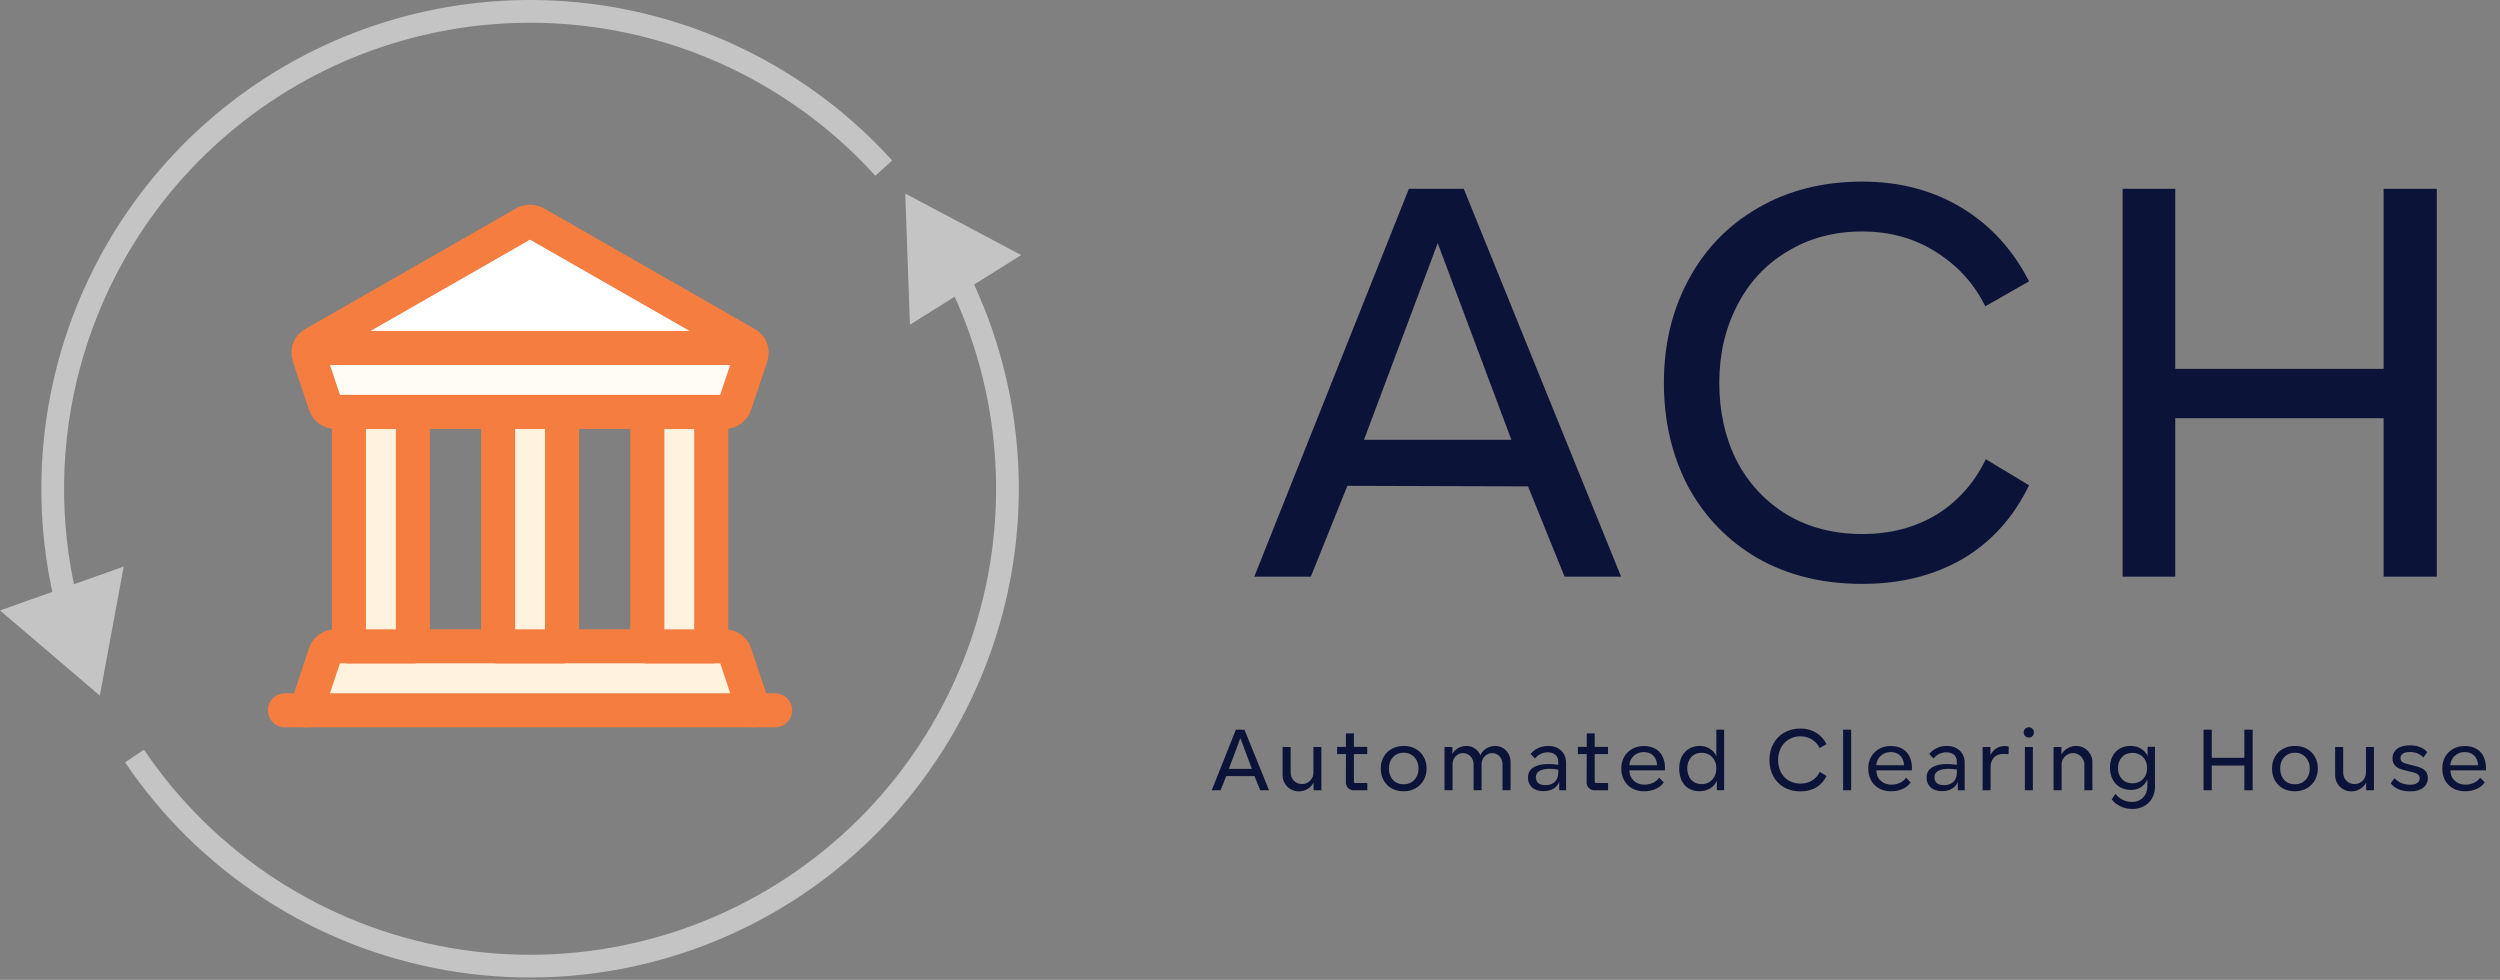 <svg width="199" height="78" viewBox="0 0 199 78" fill="none" xmlns="http://www.w3.org/2000/svg">
<rect x="0" y="0" width="199" height="78" fill="#808080" stroke="none"/>
<path d="M24.382 56.54L25.885 52.025C25.941 51.856 26.049 51.709 26.193 51.605C26.338 51.501 26.511 51.444 26.689 51.444H57.7C57.878 51.444 58.051 51.501 58.195 51.605C58.34 51.709 58.448 51.856 58.504 52.025L60.007 56.534" fill="#FFF2DF"/>
<path d="M24.382 56.54L25.885 52.025C25.941 51.856 26.049 51.709 26.193 51.605C26.338 51.501 26.511 51.444 26.689 51.444H57.7C57.878 51.444 58.051 51.501 58.195 51.605C58.34 51.709 58.448 51.856 58.504 52.025L60.007 56.534" stroke="#F47D3F" stroke-width="2.714" stroke-linecap="round" stroke-linejoin="round"/>
<path d="M51.527 32.791H56.613V51.452H51.527V32.791Z" fill="#FFF2DF"/>
<path d="M39.649 32.791H44.739V51.452H39.649V32.791Z" fill="#FFF2DF"/>
<path d="M27.774 32.791H32.867V51.452H27.774V32.791Z" fill="#FFF2DF"/>
<path d="M51.527 32.791H56.613V37.945H51.527V32.791Z" fill="#FFF2DF"/>
<path d="M39.649 32.791H44.739V37.945H39.649V32.791Z" fill="#FFF2DF"/>
<path d="M27.774 32.791H32.867V37.945H27.774V32.791Z" fill="#FFF2DF"/>
<path d="M51.527 32.791H56.613V51.452H51.527V32.791Z" stroke="#F47D3F" stroke-width="2.714" stroke-linecap="round" stroke-linejoin="round"/>
<path d="M39.649 32.791H44.739V51.452H39.649V32.791Z" stroke="#F47D3F" stroke-width="2.714" stroke-linecap="round" stroke-linejoin="round"/>
<path d="M27.774 32.791H32.867V51.452H27.774V32.791Z" stroke="#F47D3F" stroke-width="2.714" stroke-linecap="round" stroke-linejoin="round"/>
<path d="M61.702 56.541H22.685" stroke="#F47D3F" stroke-width="2.714" stroke-linecap="round" stroke-linejoin="round"/>
<path d="M59.786 28.359L58.496 32.21C58.44 32.377 58.333 32.523 58.19 32.626C58.047 32.73 57.876 32.786 57.699 32.787H26.688C26.512 32.786 26.34 32.73 26.198 32.626C26.055 32.523 25.948 32.377 25.891 32.21L24.602 28.359C24.564 28.252 24.548 28.137 24.557 28.023C24.566 27.909 24.598 27.798 24.653 27.698H59.735C59.789 27.798 59.822 27.909 59.83 28.023C59.839 28.137 59.824 28.252 59.786 28.359Z" fill="#FFFBF5" stroke="#F47D3F" stroke-width="2.714" stroke-linecap="round" stroke-linejoin="round"/>
<path d="M59.736 27.697H24.653C24.73 27.552 24.848 27.434 24.993 27.357L41.77 17.756C41.902 17.689 42.047 17.654 42.194 17.654C42.342 17.654 42.487 17.689 42.618 17.756L59.396 27.357C59.541 27.434 59.659 27.552 59.736 27.697Z" fill="white" stroke="#F47D3F" stroke-width="2.714" stroke-linecap="round" stroke-linejoin="round"/>
<path d="M7.948 55.372L9.846 45.099L7.98707e-05 48.591L7.948 55.372ZM70.347 13.382L71.018 12.775C64.738 5.847 56.173 1.414 46.891 0.285L46.782 1.183L46.673 2.081C55.523 3.157 63.689 7.385 69.677 13.99L70.347 13.382ZM46.782 1.183L46.891 0.285C37.61 -0.844 28.232 1.408 20.474 6.628L20.98 7.378L21.485 8.129C28.881 3.152 37.823 1.005 46.673 2.081L46.782 1.183ZM20.98 7.378L20.474 6.628C12.717 11.848 7.099 19.687 4.649 28.71L5.522 28.947L6.395 29.184C8.732 20.581 14.088 13.106 21.485 8.129L20.98 7.378ZM5.522 28.947L4.649 28.71C2.934 35.025 2.851 41.625 4.345 47.906L5.225 47.696L6.105 47.487C4.681 41.498 4.76 35.206 6.395 29.184L5.522 28.947Z" fill="#C4C4C4"/>
<path d="M72.058 15.406L72.431 25.847L81.286 20.304L72.058 15.406ZM10.708 60.179L9.958 60.686C12.885 65.018 16.655 68.715 21.042 71.557L21.534 70.798L22.026 70.038C17.843 67.328 14.248 63.803 11.458 59.673L10.708 60.179ZM21.534 70.798L21.042 71.557C25.43 74.399 30.345 76.328 35.495 77.228L35.651 76.337L35.806 75.446C30.896 74.588 26.21 72.748 22.026 70.038L21.534 70.798ZM35.651 76.337L35.495 77.228C40.644 78.129 45.923 77.982 51.014 76.797L50.809 75.915L50.604 75.034C45.749 76.164 40.717 76.304 35.806 75.446L35.651 76.337ZM50.809 75.915L51.014 76.797C56.106 75.612 60.906 73.412 65.129 70.331L64.596 69.6L64.062 68.869C60.036 71.807 55.459 73.904 50.604 75.034L50.809 75.915ZM64.596 69.6L65.129 70.331C69.352 67.249 72.91 63.348 75.591 58.86L74.815 58.396L74.038 57.932C71.481 62.211 68.088 65.931 64.062 68.869L64.596 69.6ZM74.815 58.396L75.591 58.86C78.273 54.373 80.022 49.391 80.735 44.212L79.839 44.088L78.943 43.965C78.263 48.903 76.595 53.653 74.038 57.932L74.815 58.396ZM79.839 44.088L80.735 44.212C81.448 39.033 81.111 33.764 79.742 28.718L78.869 28.955L77.996 29.192C79.301 34.003 79.623 39.027 78.943 43.965L79.839 44.088ZM78.869 28.955L79.742 28.718C79.105 26.369 78.25 24.091 77.192 21.913L76.378 22.308L75.564 22.703C76.573 24.78 77.388 26.952 77.996 29.192L78.869 28.955Z" fill="#C4C4C4"/>
<path d="M107.251 38.671L104.34 45.905H99.841L112.147 15.029H116.514L129.04 45.905H124.541L121.63 38.715L107.251 38.671ZM114.441 19.352L108.574 35.01H120.307L114.441 19.352ZM148.236 46.478C145.061 46.478 142.267 45.787 139.856 44.405C137.474 42.994 135.636 41.082 134.342 38.671C133.078 36.23 132.446 33.496 132.446 30.467C132.446 27.438 133.093 24.718 134.386 22.307C135.68 19.866 137.518 17.955 139.9 16.573C142.311 15.161 145.09 14.456 148.236 14.456C151.206 14.456 153.838 15.147 156.132 16.529C158.425 17.911 160.219 19.866 161.513 22.395L158.028 24.38C157.146 22.586 155.838 21.145 154.103 20.057C152.397 18.969 150.442 18.425 148.236 18.425C146.002 18.425 144.017 18.955 142.282 20.013C140.547 21.043 139.209 22.483 138.268 24.336C137.327 26.159 136.856 28.203 136.856 30.467C136.856 32.761 137.312 34.819 138.224 36.642C139.165 38.465 140.503 39.906 142.238 40.965C143.973 41.994 145.972 42.508 148.236 42.508C150.471 42.508 152.441 41.994 154.147 40.965C155.852 39.906 157.161 38.436 158.072 36.554L161.513 38.627C160.278 41.185 158.514 43.141 156.22 44.493C153.926 45.817 151.265 46.478 148.236 46.478ZM193.97 45.905H189.736V33.29H173.151V45.905H168.961V15.029H173.151V29.364H189.736V15.029H193.97V45.905Z" fill="#0B1338"/>
<path d="M97.611 61.775L97.156 62.905H96.453L98.376 58.081H99.058L101.015 62.905H100.312L99.857 61.781L97.611 61.775ZM98.734 58.756L97.817 61.203H99.65L98.734 58.756ZM104.562 62.905V62.291C104.457 62.503 104.296 62.673 104.08 62.801C103.868 62.93 103.636 62.994 103.384 62.994C103.149 62.994 102.933 62.937 102.736 62.822C102.538 62.707 102.382 62.551 102.267 62.353C102.152 62.156 102.095 61.94 102.095 61.706V59.459H102.736V61.499C102.736 61.664 102.775 61.818 102.853 61.961C102.936 62.098 103.046 62.209 103.184 62.291C103.326 62.37 103.478 62.409 103.639 62.409C103.804 62.409 103.956 62.37 104.094 62.291C104.236 62.209 104.346 62.098 104.424 61.961C104.507 61.818 104.548 61.664 104.548 61.499V59.459H105.182V62.905H104.562ZM107.75 62.905C107.58 62.905 107.433 62.845 107.309 62.726C107.19 62.602 107.13 62.452 107.13 62.278L107.137 60.024H106.434V59.452H107.137V58.377H107.771V59.452H108.833V60.024H107.771V62.229C107.771 62.257 107.78 62.28 107.799 62.298C107.817 62.317 107.84 62.326 107.868 62.326H108.839V62.905H107.75ZM111.73 62.987C111.372 62.987 111.055 62.912 110.779 62.76C110.503 62.604 110.29 62.388 110.138 62.112C109.986 61.837 109.91 61.52 109.91 61.161C109.91 60.816 109.989 60.509 110.145 60.238C110.301 59.967 110.517 59.755 110.793 59.604C111.073 59.452 111.39 59.376 111.744 59.376C112.098 59.376 112.41 59.452 112.681 59.604C112.957 59.755 113.17 59.967 113.322 60.238C113.478 60.509 113.556 60.816 113.556 61.161C113.556 61.51 113.478 61.825 113.322 62.105C113.166 62.381 112.948 62.597 112.667 62.753C112.392 62.909 112.079 62.987 111.73 62.987ZM111.73 62.429C111.96 62.429 112.164 62.376 112.343 62.271C112.523 62.16 112.663 62.011 112.764 61.823C112.865 61.63 112.915 61.414 112.915 61.175C112.915 60.931 112.865 60.715 112.764 60.527C112.663 60.334 112.523 60.185 112.343 60.079C112.169 59.969 111.969 59.914 111.744 59.914C111.395 59.914 111.11 60.031 110.889 60.265C110.669 60.499 110.558 60.803 110.558 61.175C110.558 61.547 110.666 61.85 110.882 62.085C111.098 62.314 111.381 62.429 111.73 62.429ZM119.022 59.376C119.251 59.376 119.458 59.434 119.642 59.548C119.83 59.663 119.977 59.819 120.083 60.017C120.189 60.215 120.242 60.433 120.242 60.672V62.898H119.601V60.83C119.601 60.582 119.52 60.373 119.359 60.203C119.203 60.033 119.01 59.948 118.781 59.948C118.537 59.948 118.335 60.035 118.174 60.21C118.013 60.38 117.933 60.587 117.933 60.83V62.898H117.299V60.83C117.299 60.582 117.216 60.373 117.051 60.203C116.89 60.033 116.692 59.948 116.458 59.948C116.219 59.948 116.019 60.035 115.858 60.21C115.702 60.38 115.624 60.587 115.624 60.83V62.898H114.983V59.459H115.61V60.024C115.707 59.831 115.856 59.675 116.058 59.555C116.26 59.436 116.481 59.376 116.72 59.376C116.977 59.376 117.207 59.447 117.409 59.59C117.616 59.728 117.758 59.907 117.836 60.127C117.924 59.907 118.075 59.728 118.291 59.59C118.512 59.447 118.755 59.376 119.022 59.376ZM124.115 62.229C124.032 62.459 123.88 62.641 123.66 62.774C123.439 62.907 123.173 62.974 122.86 62.974C122.47 62.974 122.167 62.875 121.951 62.677C121.735 62.48 121.627 62.218 121.627 61.892C121.627 61.538 121.769 61.271 122.054 61.092C122.343 60.908 122.743 60.816 123.253 60.816C123.492 60.816 123.754 60.837 124.039 60.879L124.032 60.624C124.032 60.38 123.956 60.196 123.804 60.072C123.653 59.948 123.451 59.886 123.198 59.886C122.996 59.886 122.805 59.93 122.626 60.017C122.451 60.1 122.304 60.219 122.185 60.376L121.833 60.017C122.008 59.806 122.215 59.647 122.454 59.541C122.697 59.431 122.961 59.376 123.246 59.376C123.527 59.376 123.772 59.434 123.984 59.548C124.2 59.659 124.365 59.815 124.48 60.017C124.599 60.219 124.659 60.451 124.659 60.713V62.905H124.115V62.229ZM124.039 61.258C123.791 61.216 123.563 61.196 123.357 61.196C123.007 61.196 122.736 61.253 122.543 61.368C122.35 61.478 122.254 61.641 122.254 61.857C122.254 62.059 122.316 62.218 122.44 62.333C122.569 62.443 122.759 62.498 123.012 62.498C123.329 62.498 123.579 62.411 123.763 62.236C123.947 62.057 124.039 61.809 124.039 61.492V61.258ZM126.916 62.905C126.746 62.905 126.599 62.845 126.475 62.726C126.356 62.602 126.296 62.452 126.296 62.278L126.303 60.024H125.6V59.452H126.303V58.377H126.937V59.452H127.998V60.024H126.937V62.229C126.937 62.257 126.946 62.28 126.965 62.298C126.983 62.317 127.006 62.326 127.034 62.326H128.005V62.905H126.916ZM129.704 61.32C129.704 61.54 129.754 61.738 129.855 61.912C129.961 62.082 130.103 62.216 130.282 62.312C130.466 62.409 130.671 62.457 130.896 62.457C131.139 62.457 131.367 62.409 131.578 62.312C131.79 62.211 131.953 62.075 132.067 61.906L132.433 62.278C132.286 62.498 132.072 62.673 131.792 62.801C131.512 62.925 131.204 62.987 130.868 62.987C130.515 62.987 130.2 62.912 129.924 62.76C129.648 62.608 129.435 62.395 129.283 62.119C129.132 61.843 129.056 61.529 129.056 61.175C129.056 60.826 129.132 60.516 129.283 60.245C129.439 59.973 129.653 59.762 129.924 59.611C130.195 59.459 130.503 59.383 130.848 59.383C131.215 59.383 131.53 59.461 131.792 59.617C132.054 59.769 132.247 59.992 132.371 60.286C132.499 60.575 132.552 60.92 132.529 61.32H129.704ZM130.848 59.865C130.636 59.865 130.443 59.914 130.269 60.01C130.099 60.102 129.963 60.228 129.862 60.389C129.761 60.545 129.706 60.72 129.697 60.913H131.902C131.893 60.601 131.794 60.348 131.606 60.155C131.417 59.962 131.165 59.865 130.848 59.865ZM136.663 62.898V62.133C136.561 62.39 136.385 62.597 136.132 62.753C135.879 62.905 135.601 62.981 135.298 62.981C134.788 62.981 134.388 62.818 134.099 62.491C133.809 62.16 133.665 61.717 133.665 61.161C133.665 60.812 133.731 60.504 133.864 60.238C133.998 59.967 134.188 59.755 134.436 59.604C134.685 59.452 134.974 59.376 135.305 59.376C135.516 59.376 135.711 59.415 135.891 59.493C136.074 59.571 136.228 59.675 136.352 59.803C136.481 59.932 136.571 60.068 136.621 60.21V58.081H137.241V62.898H136.663ZM135.463 62.416C135.684 62.416 135.881 62.363 136.056 62.257C136.235 62.151 136.373 62.004 136.47 61.816C136.571 61.623 136.621 61.405 136.621 61.161C136.621 60.922 136.571 60.709 136.47 60.52C136.373 60.332 136.235 60.185 136.056 60.079C135.877 59.973 135.675 59.921 135.45 59.921C135.11 59.921 134.834 60.035 134.623 60.265C134.411 60.495 134.305 60.794 134.305 61.161C134.305 61.533 134.411 61.837 134.623 62.071C134.838 62.301 135.119 62.416 135.463 62.416ZM143.315 62.994C142.819 62.994 142.383 62.886 142.006 62.67C141.634 62.45 141.347 62.151 141.144 61.775C140.947 61.393 140.848 60.966 140.848 60.493C140.848 60.019 140.949 59.594 141.151 59.218C141.354 58.836 141.641 58.538 142.013 58.322C142.39 58.101 142.824 57.991 143.315 57.991C143.779 57.991 144.191 58.099 144.549 58.315C144.907 58.531 145.188 58.836 145.39 59.231L144.845 59.541C144.708 59.261 144.503 59.036 144.232 58.866C143.966 58.696 143.66 58.611 143.315 58.611C142.966 58.611 142.656 58.694 142.385 58.859C142.114 59.02 141.905 59.245 141.758 59.535C141.611 59.819 141.537 60.139 141.537 60.493C141.537 60.851 141.609 61.173 141.751 61.458C141.898 61.742 142.107 61.968 142.378 62.133C142.649 62.294 142.962 62.374 143.315 62.374C143.665 62.374 143.972 62.294 144.239 62.133C144.505 61.968 144.71 61.738 144.852 61.444L145.39 61.768C145.197 62.167 144.921 62.473 144.563 62.684C144.204 62.891 143.789 62.994 143.315 62.994ZM146.712 58.081H147.353V62.905H146.712V58.081ZM149.36 61.32C149.36 61.54 149.411 61.738 149.512 61.912C149.618 62.082 149.76 62.216 149.939 62.312C150.123 62.409 150.327 62.457 150.553 62.457C150.796 62.457 151.024 62.409 151.235 62.312C151.446 62.211 151.609 62.075 151.724 61.906L152.089 62.278C151.942 62.498 151.729 62.673 151.449 62.801C151.168 62.925 150.86 62.987 150.525 62.987C150.171 62.987 149.856 62.912 149.581 62.76C149.305 62.608 149.091 62.395 148.94 62.119C148.788 61.843 148.712 61.529 148.712 61.175C148.712 60.826 148.788 60.516 148.94 60.245C149.096 59.973 149.31 59.762 149.581 59.611C149.852 59.459 150.16 59.383 150.504 59.383C150.872 59.383 151.187 59.461 151.449 59.617C151.71 59.769 151.903 59.992 152.027 60.286C152.156 60.575 152.209 60.92 152.186 61.32H149.36ZM150.504 59.865C150.293 59.865 150.1 59.914 149.925 60.01C149.755 60.102 149.62 60.228 149.519 60.389C149.418 60.545 149.363 60.72 149.353 60.913H151.559C151.55 60.601 151.451 60.348 151.262 60.155C151.074 59.962 150.821 59.865 150.504 59.865ZM155.844 62.229C155.761 62.459 155.61 62.641 155.389 62.774C155.169 62.907 154.902 62.974 154.59 62.974C154.199 62.974 153.896 62.875 153.68 62.677C153.464 62.48 153.356 62.218 153.356 61.892C153.356 61.538 153.498 61.271 153.783 61.092C154.073 60.908 154.472 60.816 154.982 60.816C155.221 60.816 155.483 60.837 155.768 60.879L155.761 60.624C155.761 60.38 155.685 60.196 155.534 60.072C155.382 59.948 155.18 59.886 154.927 59.886C154.725 59.886 154.535 59.93 154.355 60.017C154.181 60.1 154.034 60.219 153.914 60.376L153.563 60.017C153.737 59.806 153.944 59.647 154.183 59.541C154.427 59.431 154.691 59.376 154.976 59.376C155.256 59.376 155.502 59.434 155.713 59.548C155.929 59.659 156.094 59.815 156.209 60.017C156.329 60.219 156.388 60.451 156.388 60.713V62.905H155.844V62.229ZM155.768 61.258C155.52 61.216 155.293 61.196 155.086 61.196C154.737 61.196 154.466 61.253 154.273 61.368C154.08 61.478 153.983 61.641 153.983 61.857C153.983 62.059 154.045 62.218 154.169 62.333C154.298 62.443 154.489 62.498 154.741 62.498C155.058 62.498 155.309 62.411 155.492 62.236C155.676 62.057 155.768 61.809 155.768 61.492V61.258ZM159.567 59.383C159.691 59.383 159.801 59.399 159.898 59.431L159.877 60.031C159.739 60.017 159.599 60.01 159.457 60.01C159.153 60.01 158.91 60.104 158.726 60.293C158.542 60.481 158.45 60.734 158.45 61.051V62.905H157.816V59.459H158.437V60.107C158.542 59.886 158.694 59.712 158.891 59.583C159.094 59.45 159.319 59.383 159.567 59.383ZM161.498 58.708C161.383 58.708 161.285 58.669 161.202 58.59C161.124 58.508 161.085 58.409 161.085 58.294C161.085 58.184 161.124 58.09 161.202 58.011C161.285 57.929 161.383 57.888 161.498 57.888C161.609 57.888 161.703 57.929 161.781 58.011C161.859 58.09 161.898 58.184 161.898 58.294C161.898 58.409 161.859 58.508 161.781 58.59C161.703 58.669 161.609 58.708 161.498 58.708ZM161.815 59.459V62.905H161.181V59.459H161.815ZM165.261 59.376C165.495 59.376 165.711 59.434 165.909 59.548C166.106 59.663 166.262 59.819 166.377 60.017C166.497 60.21 166.556 60.424 166.556 60.658V62.905H165.916V60.858C165.916 60.697 165.874 60.548 165.791 60.41C165.713 60.267 165.603 60.155 165.461 60.072C165.323 59.989 165.171 59.948 165.006 59.948C164.84 59.948 164.689 59.989 164.551 60.072C164.413 60.155 164.303 60.265 164.22 60.403C164.142 60.541 164.103 60.693 164.103 60.858V62.905H163.462V59.459H164.089V60.072C164.195 59.861 164.353 59.693 164.565 59.569C164.776 59.441 165.008 59.376 165.261 59.376ZM171.536 62.622C171.536 62.962 171.46 63.266 171.309 63.532C171.157 63.803 170.946 64.014 170.675 64.166C170.404 64.318 170.096 64.393 169.751 64.393C169.393 64.393 169.067 64.322 168.773 64.18C168.483 64.042 168.256 63.858 168.09 63.628L168.394 63.187C168.536 63.385 168.722 63.541 168.952 63.656C169.182 63.776 169.434 63.835 169.71 63.835C169.935 63.835 170.14 63.785 170.323 63.684C170.507 63.587 170.654 63.442 170.764 63.249C170.875 63.056 170.93 62.827 170.93 62.56V62.043C170.824 62.296 170.659 62.498 170.434 62.65C170.213 62.801 169.949 62.877 169.641 62.877C169.301 62.877 169.002 62.804 168.745 62.657C168.492 62.505 168.297 62.296 168.159 62.029C168.021 61.758 167.952 61.448 167.952 61.099C167.952 60.764 168.019 60.467 168.152 60.21C168.286 59.948 168.474 59.744 168.717 59.597C168.966 59.45 169.255 59.376 169.586 59.376C169.843 59.376 170.066 59.42 170.254 59.507C170.447 59.594 170.601 59.702 170.716 59.831C170.831 59.955 170.909 60.079 170.95 60.203V59.445H171.536V62.622ZM169.737 62.353C169.963 62.353 170.162 62.303 170.337 62.202C170.516 62.101 170.656 61.958 170.757 61.775C170.859 61.591 170.909 61.382 170.909 61.147C170.909 60.895 170.856 60.676 170.751 60.493C170.645 60.304 170.502 60.164 170.323 60.072C170.149 59.976 169.958 59.928 169.751 59.928C169.407 59.928 169.126 60.04 168.91 60.265C168.699 60.49 168.593 60.784 168.593 61.147C168.593 61.501 168.699 61.791 168.91 62.016C169.122 62.241 169.397 62.353 169.737 62.353ZM179.311 62.905H178.649V60.934H176.058V62.905H175.403V58.081H176.058V60.32H178.649V58.081H179.311V62.905ZM182.672 62.987C182.314 62.987 181.997 62.912 181.721 62.76C181.446 62.604 181.232 62.388 181.08 62.112C180.929 61.837 180.853 61.52 180.853 61.161C180.853 60.816 180.931 60.509 181.087 60.238C181.243 59.967 181.459 59.755 181.735 59.604C182.015 59.452 182.332 59.376 182.686 59.376C183.04 59.376 183.352 59.452 183.623 59.604C183.899 59.755 184.113 59.967 184.264 60.238C184.421 60.509 184.499 60.816 184.499 61.161C184.499 61.51 184.421 61.825 184.264 62.105C184.108 62.381 183.89 62.597 183.61 62.753C183.334 62.909 183.021 62.987 182.672 62.987ZM182.672 62.429C182.902 62.429 183.106 62.376 183.286 62.271C183.465 62.16 183.605 62.011 183.706 61.823C183.807 61.63 183.858 61.414 183.858 61.175C183.858 60.931 183.807 60.715 183.706 60.527C183.605 60.334 183.465 60.185 183.286 60.079C183.111 59.969 182.911 59.914 182.686 59.914C182.337 59.914 182.052 60.031 181.831 60.265C181.611 60.499 181.501 60.803 181.501 61.175C181.501 61.547 181.609 61.85 181.825 62.085C182.041 62.314 182.323 62.429 182.672 62.429ZM188.344 62.905V62.291C188.239 62.503 188.078 62.673 187.862 62.801C187.651 62.93 187.419 62.994 187.166 62.994C186.932 62.994 186.716 62.937 186.518 62.822C186.321 62.707 186.164 62.551 186.049 62.353C185.935 62.156 185.877 61.94 185.877 61.706V59.459H186.518V61.499C186.518 61.664 186.557 61.818 186.635 61.961C186.718 62.098 186.828 62.209 186.966 62.291C187.109 62.37 187.26 62.409 187.421 62.409C187.586 62.409 187.738 62.37 187.876 62.291C188.018 62.209 188.129 62.098 188.207 61.961C188.289 61.818 188.331 61.664 188.331 61.499V59.459H188.965V62.905H188.344ZM191.843 62.994C191.507 62.994 191.204 62.939 190.933 62.829C190.662 62.714 190.453 62.556 190.306 62.353L190.602 61.933C190.74 62.098 190.919 62.229 191.14 62.326C191.36 62.418 191.597 62.464 191.85 62.464C192.093 62.464 192.279 62.418 192.408 62.326C192.541 62.229 192.608 62.103 192.608 61.947C192.608 61.823 192.562 61.724 192.47 61.651C192.383 61.572 192.238 61.51 192.036 61.464L191.36 61.299C191.043 61.225 190.811 61.113 190.664 60.961C190.517 60.805 190.444 60.61 190.444 60.376C190.444 60.054 190.566 59.799 190.809 59.611C191.057 59.422 191.397 59.328 191.829 59.328C192.132 59.328 192.403 59.376 192.642 59.473C192.886 59.565 193.074 59.698 193.207 59.872L192.904 60.293C192.619 60.003 192.259 59.859 191.822 59.859C191.579 59.859 191.393 59.902 191.264 59.989C191.14 60.077 191.078 60.199 191.078 60.355C191.078 60.474 191.122 60.571 191.209 60.644C191.296 60.718 191.441 60.778 191.643 60.823L192.312 60.989C192.647 61.072 192.888 61.189 193.035 61.34C193.182 61.487 193.256 61.68 193.256 61.919C193.256 62.25 193.132 62.512 192.884 62.705C192.635 62.898 192.289 62.994 191.843 62.994ZM195.054 61.32C195.054 61.54 195.104 61.738 195.205 61.912C195.311 62.082 195.453 62.216 195.632 62.312C195.816 62.409 196.021 62.457 196.246 62.457C196.489 62.457 196.717 62.409 196.928 62.312C197.139 62.211 197.303 62.075 197.417 61.906L197.783 62.278C197.636 62.498 197.422 62.673 197.142 62.801C196.861 62.925 196.554 62.987 196.218 62.987C195.864 62.987 195.55 62.912 195.274 62.76C194.998 62.608 194.785 62.395 194.633 62.119C194.481 61.843 194.406 61.529 194.406 61.175C194.406 60.826 194.481 60.516 194.633 60.245C194.789 59.973 195.003 59.762 195.274 59.611C195.545 59.459 195.853 59.383 196.198 59.383C196.565 59.383 196.88 59.461 197.142 59.617C197.404 59.769 197.597 59.992 197.721 60.286C197.849 60.575 197.902 60.92 197.879 61.32H195.054ZM196.198 59.865C195.986 59.865 195.793 59.914 195.619 60.01C195.449 60.102 195.313 60.228 195.212 60.389C195.111 60.545 195.056 60.72 195.047 60.913H197.252C197.243 60.601 197.144 60.348 196.956 60.155C196.767 59.962 196.515 59.865 196.198 59.865Z" fill="#0B1338"/>
</svg>
